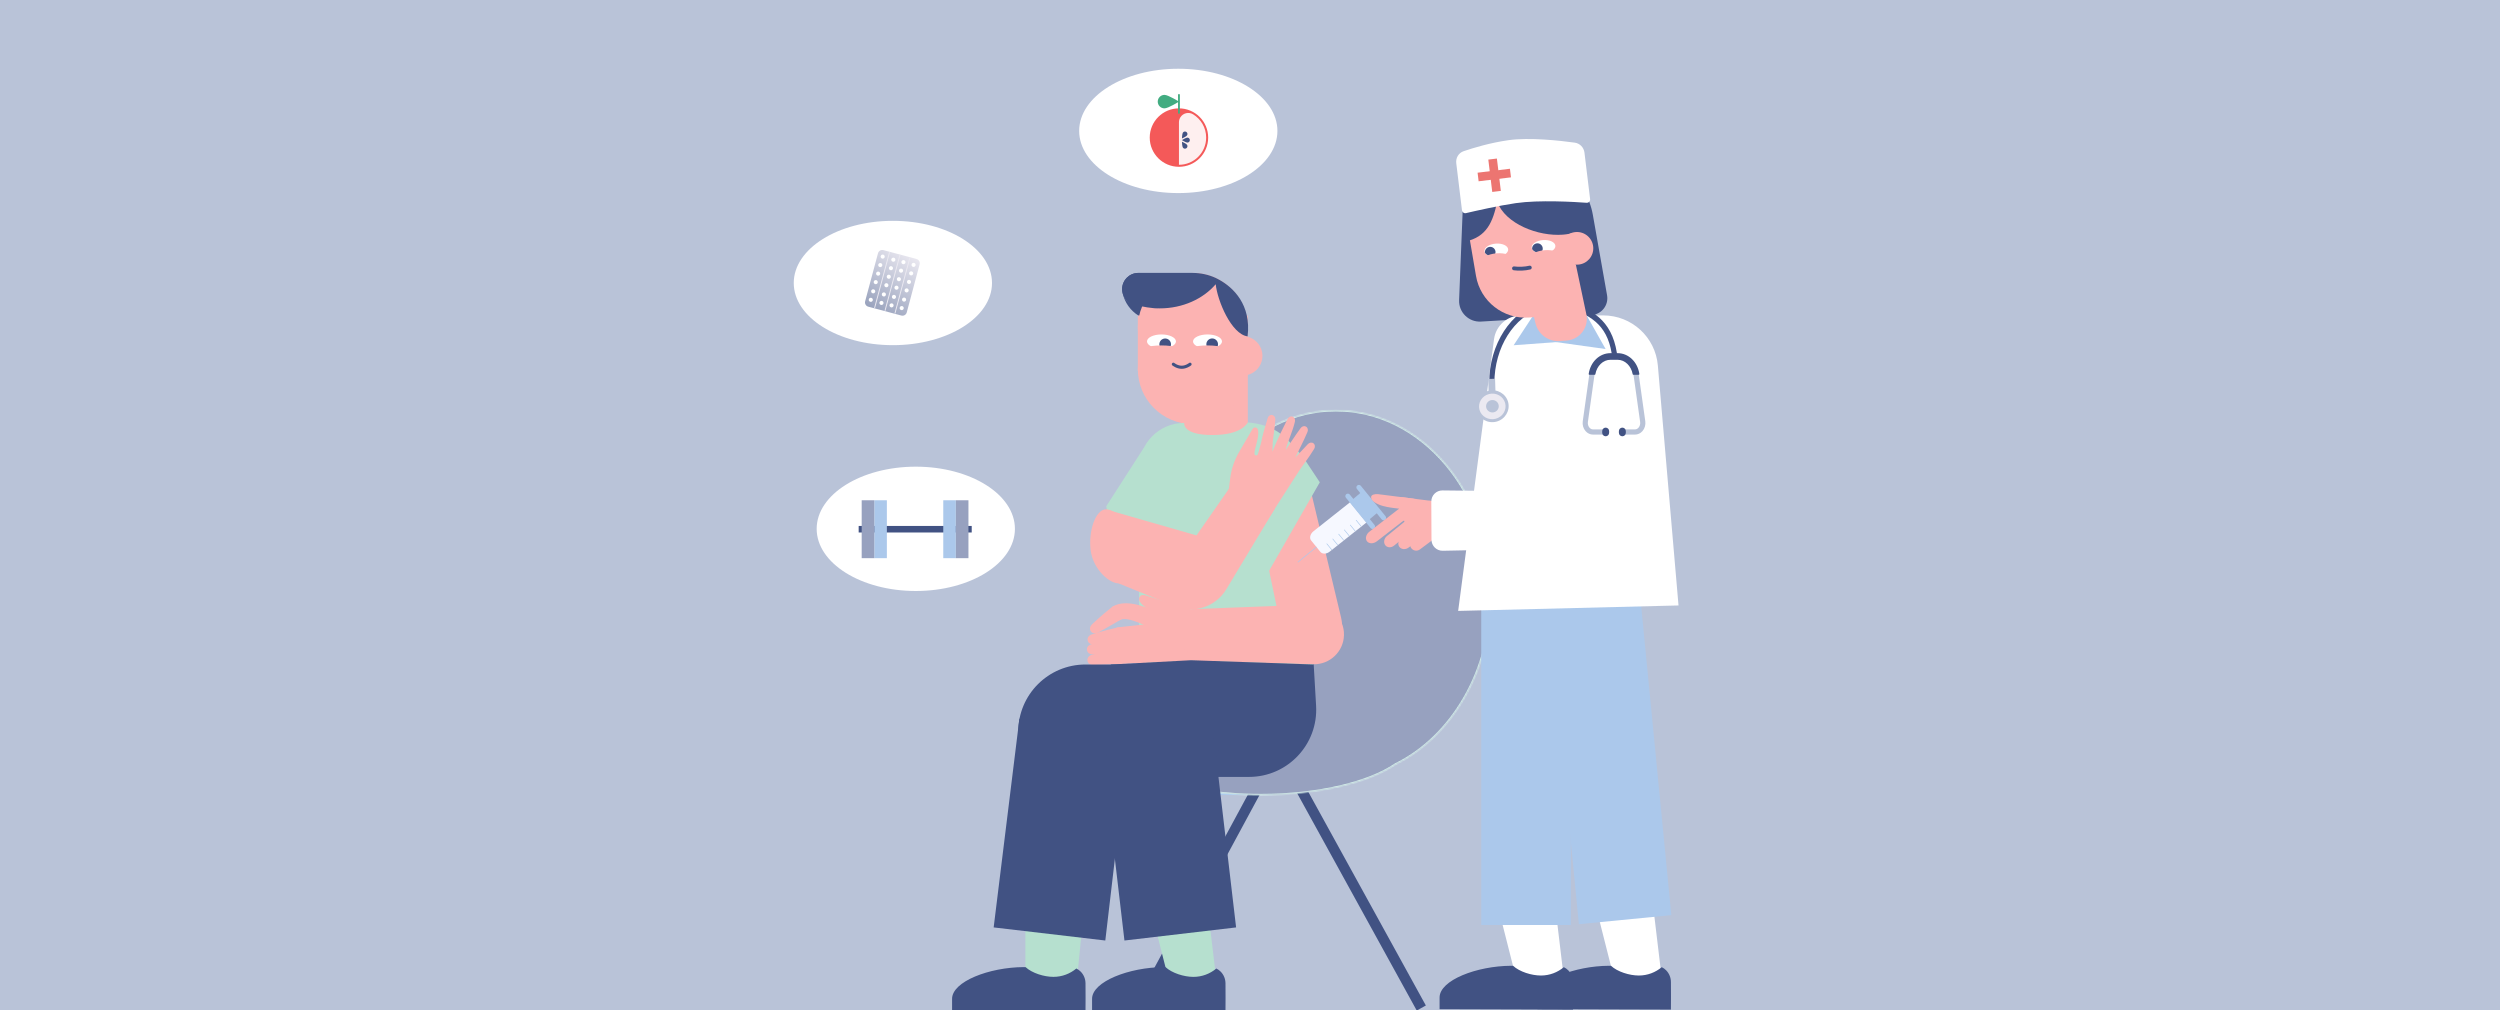 <?xml version="1.0" encoding="UTF-8"?>
<svg xmlns="http://www.w3.org/2000/svg" width="1200" height="485" viewBox="0 0 1200 485" fill="none">
  <rect x="0" y="0" width="1200" height="485" fill="#333333" stroke="none"/>
  <g clip-path="url(#clip0_1781_883)">
    <rect width="1200" height="485" fill="#B9C3D8"></rect>
    <rect x="542.738" y="313.461" width="68.151" height="68.151" fill="#ABC8EB"></rect>
    <path d="M620.84 372.312L682.223 483.844" stroke="#415283" stroke-width="5"></path>
    <path d="M604.969 375.609L545.922 484.943" stroke="#415283" stroke-width="5"></path>
    <mask id="path-4-inside-1_1781_883" fill="white">
      <path d="M641.213 196.953C600.017 196.953 566.622 236.507 566.622 285.299C566.622 299.745 569.551 313.38 574.741 325.42C548.751 330.009 530.649 340.282 530.648 352.221C530.648 368.436 564.045 381.581 605.24 381.581C632.859 381.581 656.971 375.672 669.865 366.891C696.84 353.587 715.805 322.067 715.805 285.299C715.805 236.507 682.409 196.953 641.213 196.953Z"></path>
    </mask>
    <path d="M641.213 196.953C600.017 196.953 566.622 236.507 566.622 285.299C566.622 299.745 569.551 313.38 574.741 325.42C548.751 330.009 530.649 340.282 530.648 352.221C530.648 368.436 564.045 381.581 605.24 381.581C632.859 381.581 656.971 375.672 669.865 366.891C696.84 353.587 715.805 322.067 715.805 285.299C715.805 236.507 682.409 196.953 641.213 196.953Z" fill="#97A1BF"></path>
    <path d="M641.213 196.953L641.213 196.424H641.213V196.953ZM566.622 285.299L566.093 285.299L566.093 285.299L566.622 285.299ZM574.741 325.42L575.227 325.21L575.492 325.825L574.833 325.941L574.741 325.42ZM530.648 352.221L530.119 352.221L530.119 352.221L530.648 352.221ZM605.24 381.581L605.24 382.11H605.24V381.581ZM669.865 366.891L669.567 366.453L669.598 366.433L669.631 366.416L669.865 366.891ZM715.805 285.299L716.334 285.299V285.299H715.805ZM641.213 196.953L641.213 197.482C600.39 197.482 567.151 236.712 567.151 285.299L566.622 285.299L566.093 285.299C566.093 236.302 599.645 196.424 641.213 196.424L641.213 196.953ZM566.622 285.299H567.151C567.151 299.673 570.065 313.238 575.227 325.21L574.741 325.42L574.255 325.629C569.036 313.523 566.093 299.816 566.093 285.299H566.622ZM574.741 325.42L574.833 325.941C561.876 328.229 550.921 331.928 543.22 336.519C535.494 341.124 531.178 346.539 531.177 352.221L530.648 352.221L530.119 352.221C530.12 345.964 534.855 340.273 542.678 335.61C550.526 330.932 561.616 327.2 574.649 324.899L574.741 325.42ZM530.648 352.221H531.177C531.177 356.079 533.162 359.81 536.871 363.262C540.58 366.714 545.977 369.847 552.69 372.489C566.112 377.773 584.692 381.052 605.24 381.052V381.581V382.11C584.593 382.11 565.877 378.817 552.302 373.474C545.517 370.803 539.989 367.61 536.15 364.036C532.31 360.463 530.119 356.47 530.119 352.221H530.648ZM605.24 381.581L605.24 381.052C632.811 381.052 656.8 375.149 669.567 366.453L669.865 366.891L670.163 367.328C657.143 376.195 632.907 382.11 605.24 382.11L605.24 381.581ZM669.865 366.891L669.631 366.416C696.4 353.214 715.276 321.895 715.276 285.299H715.805H716.334C716.334 322.238 697.28 353.96 670.099 367.365L669.865 366.891ZM715.805 285.299L715.276 285.299C715.276 236.712 682.036 197.482 641.213 197.482V196.953V196.424C682.781 196.424 716.334 236.302 716.334 285.299L715.805 285.299Z" fill="#E2FFF3" mask="url(#path-4-inside-1_1781_883)"></path>
    <path d="M546.159 131C550.46 131 554.213 134.489 554.213 138.79C554.213 143.09 550.724 146.6 546.422 146.6C542.872 146.6 539.768 144.206 538.875 140.758C540.924 149.927 550.014 155.708 559.184 153.659C566.975 151.915 572.494 145.018 572.494 137.045L572.514 131H546.159Z" fill="#415283"></path>
    <path d="M546.421 146.6C550.722 146.6 554.232 143.111 554.232 138.81C554.232 134.509 550.722 131 546.421 131C542.119 131 538.609 134.489 538.609 138.79C538.609 139.135 538.63 139.48 538.691 139.824C538.731 140.129 538.812 140.453 538.873 140.758C539.766 144.206 542.87 146.6 546.421 146.6Z" fill="#415283"></path>
    <rect x="567.031" y="175.734" width="31.917" height="48.225" fill="#FCB3B2"></rect>
    <path d="M572.511 183.703C587.067 183.703 598.867 171.905 598.867 157.351C598.867 142.798 587.067 131 572.511 131C557.956 131 546.156 142.798 546.156 157.351C546.156 171.905 557.956 183.703 572.511 183.703Z" fill="#FCB3B2"></path>
    <path d="M572.511 203.57C587.067 203.57 598.867 191.772 598.867 177.219C598.867 162.665 587.067 150.867 572.511 150.867C557.956 150.867 546.156 162.665 546.156 177.219C546.156 191.772 557.956 203.57 572.511 203.57Z" fill="#FCB3B2"></path>
    <path d="M598.867 151.508H546.156V177.859H598.867V151.508Z" fill="#FCB3B2"></path>
    <circle cx="596.51" cy="170.807" r="9.456" fill="#FCB3B2"></circle>
    <path d="M598.845 161.468C600.713 146.176 591.847 137.938 585.232 134.286L585.07 134.205L584.624 133.962L584.36 133.82C584.218 133.739 584.076 133.678 583.914 133.597L583.63 133.455L583.427 133.353C580.018 131.811 576.285 131 572.491 131H546.42C542.119 131 538.629 134.489 538.629 138.79C538.629 143.09 542.119 147.066 546.42 147.066C547.028 147.066 547.759 147.087 548.246 147.087C549.828 147.432 551.451 147.695 553.054 147.837C553.866 147.959 554.677 148.02 555.489 148.02C555.631 148.02 555.773 148.02 555.915 148C556.179 148 556.442 148.02 556.706 148.02C567.723 148.02 577.502 143.456 583.548 136.437C584.34 144.287 591.034 160.414 598.845 161.468Z" fill="#415283"></path>
    <path d="M579.606 167.245C583.446 167.245 586.56 165.742 586.56 163.888C586.56 162.034 583.446 160.531 579.606 160.531C575.766 160.531 572.652 162.034 572.652 163.888C572.652 165.742 575.766 167.245 579.606 167.245Z" fill="white"></path>
    <path d="M581.846 168.048C583.392 168.048 584.645 166.796 584.645 165.251C584.645 163.706 583.392 162.453 581.846 162.453C580.3 162.453 579.047 163.706 579.047 165.251C579.047 166.796 580.3 168.048 581.846 168.048Z" fill="#415283"></path>
    <path d="M557.508 167.245C561.349 167.245 564.462 165.742 564.462 163.888C564.462 162.034 561.349 160.531 557.508 160.531C553.668 160.531 550.555 162.034 550.555 163.888C550.555 165.742 553.668 167.245 557.508 167.245Z" fill="white"></path>
    <path d="M562.031 165.803C562.323 164.286 561.329 162.819 559.811 162.527C558.293 162.235 556.826 163.228 556.533 164.745C556.241 166.262 557.235 167.729 558.753 168.021C560.271 168.313 561.738 167.32 562.031 165.803Z" fill="#415283"></path>
    <path d="M557.508 172.46C563.627 172.46 568.587 170.97 568.587 169.132C568.587 167.294 563.627 165.805 557.508 165.805C551.39 165.805 546.43 167.294 546.43 169.132C546.43 170.97 551.39 172.46 557.508 172.46Z" fill="#FCB3B2"></path>
    <path d="M579.606 165.805C573.477 165.805 568.527 167.306 568.527 169.132C568.527 170.958 573.507 172.46 579.606 172.46C583.024 172.46 586.088 171.989 588.121 171.252V166.983C586.088 166.276 583.024 165.805 579.606 165.805Z" fill="#FCB3B2"></path>
    <path d="M627.914 320.713H554.46C550.211 320.713 546.766 317.268 546.766 313.018V224.66C546.766 212.694 556.466 202.994 568.432 202.994V202.994C568.432 202.994 567.295 208.815 581.944 208.815C596.594 208.815 598.763 202.758 599.005 202.758C612.273 203.944 619.098 210.17 624.841 220.739C625.131 221.147 627.843 226.346 628.092 226.793C628.85 236.348 638.49 320.713 627.914 320.713Z" fill="#B6E0CF"></path>
    <path d="M601.444 236.75C599.873 229.207 604.865 221.863 612.456 220.548V220.548C619.541 219.321 626.359 223.811 628.031 230.804L643.745 296.528C645.661 304.542 640.577 312.554 632.511 314.234V314.234C624.61 315.88 616.87 310.808 615.224 302.907L601.444 236.75Z" fill="#FCB3B2"></path>
    <path d="M578.539 232.496L598.716 215.919C607.193 208.955 619.834 210.853 625.89 220.001L633.503 231.5L608.003 276L578.539 232.496Z" fill="#B6E0CF"></path>
    <path d="M563.206 174.828C563.206 174.828 564.999 176.285 567.211 176.285C569.423 176.285 571.219 174.828 571.219 174.828" stroke="#415283" stroke-width="1.5" stroke-miterlimit="10" stroke-linecap="round"></path>
    <path d="M565.01 316.956C553.636 316.629 548.909 302.247 557.872 295.236V295.236C559.885 293.661 562.344 292.761 564.898 292.664L630.231 290.178C638.501 289.863 645.32 296.597 645.109 304.871V304.871C644.907 312.805 638.297 319.065 630.363 318.837L565.01 316.956Z" fill="#FCB3B2"></path>
    <path d="M527.029 303.652C525.844 304.301 524.4 304.174 523.609 303.07C522.818 301.967 523.206 300.585 524.191 299.651C528.611 295.524 531.547 293.132 533.661 291.448C535.246 290.184 537.74 290.572 538.91 292.227C540.08 293.881 539.619 296.435 537.871 297.463C535.556 298.828 532.312 300.759 527.029 303.652Z" fill="#FCB3B2"></path>
    <path d="M524.87 309.322C523.521 309.388 522.279 308.641 522.058 307.309C521.836 305.976 522.781 304.896 524.073 304.496C529.841 302.711 533.536 301.847 536.175 301.256C538.153 300.811 540.225 302.25 540.556 304.247C540.887 306.245 539.355 308.344 537.339 308.5C534.648 308.709 530.887 309.028 524.87 309.322Z" fill="#FCB3B2"></path>
    <path d="M533.725 305.125C533.672 304.646 533.714 304.161 533.848 303.699C533.983 303.236 534.207 302.805 534.508 302.429C534.809 302.053 535.182 301.74 535.604 301.508C536.026 301.276 536.49 301.129 536.968 301.077V301.077L554.041 299.197C554.999 299.109 555.953 299.4 556.698 300.009C557.444 300.617 557.92 301.494 558.026 302.45C558.131 303.406 557.856 304.366 557.261 305.121C556.666 305.877 555.798 306.369 554.843 306.491L537.775 308.364C536.808 308.471 535.839 308.19 535.079 307.583C534.32 306.975 533.833 306.091 533.725 305.125V305.125Z" fill="#FCB3B2"></path>
    <path d="M524.516 314.085C523.166 314.124 521.939 313.351 521.745 312.005C521.551 310.659 522.517 309.606 523.826 309.234C529.631 307.565 533.341 306.776 535.99 306.24C537.971 305.838 540.03 307.317 540.313 309.322C540.597 311.327 539.418 313.454 537.396 313.568C534.694 313.733 530.536 313.913 524.516 314.085Z" fill="#FCB3B2"></path>
    <path d="M534.103 310.09C534.083 309.609 534.158 309.128 534.323 308.676C534.489 308.223 534.742 307.808 535.069 307.453C535.395 307.099 535.788 306.812 536.225 306.609C536.662 306.407 537.135 306.292 537.616 306.272V306.272L554.776 305.554C555.735 305.536 556.662 305.894 557.36 306.551C558.057 307.208 558.471 308.112 558.511 309.069C558.551 310.027 558.215 310.962 557.574 311.675C556.934 312.388 556.04 312.822 555.083 312.884L537.923 313.603C536.95 313.643 536.002 313.296 535.285 312.638C534.569 311.979 534.144 311.062 534.103 310.09V310.09Z" fill="#FCB3B2"></path>
    <path d="M524.731 319.168C523.381 319.207 522.154 318.435 521.96 317.099C521.767 315.763 522.733 314.7 524.041 314.328C529.846 312.659 533.556 311.871 536.206 311.334C538.186 310.932 540.245 312.409 540.528 314.417C540.812 316.424 539.633 318.548 537.611 318.663C534.909 318.818 530.751 318.998 524.731 319.168Z" fill="#FCB3B2"></path>
    <path d="M534.314 315.166C534.293 314.685 534.368 314.203 534.533 313.75C534.698 313.297 534.951 312.881 535.277 312.526C535.604 312.171 535.997 311.883 536.434 311.68C536.872 311.477 537.345 311.363 537.827 311.343V311.343L554.987 310.624C555.946 310.607 556.873 310.964 557.571 311.621C558.268 312.278 558.681 313.182 558.722 314.14C558.762 315.097 558.426 316.032 557.785 316.745C557.145 317.458 556.251 317.892 555.294 317.955L538.134 318.673C537.162 318.714 536.215 318.367 535.499 317.71C534.782 317.052 534.357 316.138 534.314 315.166V315.166Z" fill="#FCB3B2"></path>
    <path d="M550.046 285.837C556.143 287.751 556.796 287.951 560.138 289.01C560.186 289.025 560.235 289.041 560.282 289.059C560.282 289.059 560.282 289.059 560.296 289.059L570.901 292.379C571.815 292.682 572.573 293.332 573.012 294.189C573.452 295.046 573.536 296.041 573.248 296.96C572.96 297.879 572.322 298.648 571.473 299.1C570.623 299.553 569.629 299.654 568.706 299.381C568.706 299.381 558.068 296.046 557.91 295.989C554.195 294.64 551.472 293.093 548.585 290.496C547.581 289.591 546.406 288.248 546.811 286.959C547.217 285.67 548.396 285.317 550.046 285.837Z" fill="#FCB3B2"></path>
    <path d="M540.104 292.803L566.408 294.527L570.727 317.305L555.633 317.937L553.998 298.917L540.104 292.803Z" fill="#FCB3B2"></path>
    <path d="M564.035 308.31C564.784 308.922 565.647 309.379 566.574 309.656C567.501 309.932 568.473 310.022 569.435 309.921C570.397 309.819 571.329 309.528 572.178 309.064C573.027 308.6 573.775 307.973 574.38 307.218C574.985 306.464 575.435 305.596 575.703 304.667C575.97 303.738 576.052 302.764 575.941 301.804C575.831 300.843 575.532 299.913 575.06 299.069C574.589 298.224 573.954 297.481 573.194 296.883L565.342 290.592L564.035 308.31Z" fill="#FCB3B2"></path>
    <path d="M568.45 312.316L590.355 311.398L567.315 291.45L568.45 312.316Z" fill="#FCB3B2"></path>
    <path d="M534.113 291.159C537.462 289.109 544.082 287.908 557.783 294.939C571.484 301.97 551.994 301.398 551.994 301.398C551.994 301.398 541.56 295.722 537.882 297.465C530.623 300.907 532.552 292.117 534.113 291.159Z" fill="#FCB3B2"></path>
    <path d="M562.096 474.76L583.998 471.547L577.605 418.089L547.723 418.089L562.096 474.76Z" fill="#B6E0CF"></path>
    <path d="M559.46 464.22C558.593 464.185 559.402 464.214 558.516 464.219C542.124 464.295 524.149 471.124 524.191 479.474V485.048L588.236 485.257L588.264 479.176L588.264 479.124L588.236 472.009C588.226 469.904 587.404 467.889 585.95 466.407C585.329 465.775 584.616 465.262 583.842 464.883C580.842 467.395 577.014 468.901 572.845 468.901C568.343 468.901 562.554 467.101 559.46 464.22Z" fill="#415283"></path>
    <path d="M492.173 473.902L516.808 471.547L522.055 418.62L492.173 418.62L492.173 473.902Z" fill="#B6E0CF"></path>
    <path d="M492.269 464.212C491.402 464.178 492.211 464.207 491.325 464.211C474.932 464.287 456.958 471.116 457 479.466V485.041L521.044 485.249L521.073 479.168L521.073 479.116L521.044 472.002C521.035 469.896 520.212 467.881 518.758 466.4C518.138 465.767 517.424 465.254 516.651 464.875C513.65 467.387 509.823 468.893 505.654 468.893C501.152 468.893 495.363 467.094 492.269 464.212Z" fill="#415283"></path>
    <path d="M630.577 318.959L571.68 316.906L533.194 318.959V372.918H599.511C618.068 372.918 632.801 357.305 631.727 338.78L630.577 318.959Z" fill="#415283"></path>
    <path d="M589.273 318.961H521.03C503.208 318.961 488.76 333.409 488.76 351.231V372.921H562.294C577.194 372.921 589.273 360.841 589.273 345.941V345.941V318.961Z" fill="#415283"></path>
    <path d="M489.311 345.005L476.956 445.162L530.548 451.445L539.783 372.673C541.518 357.874 530.928 344.47 516.128 342.735V342.735L489.311 345.005Z" fill="#415283"></path>
    <path d="M580.949 339.594L593.326 445.162L539.733 451.445L530.498 372.673C528.763 357.874 539.354 344.47 554.153 342.735V342.735L580.949 339.594Z" fill="#415283"></path>
    <path d="M531 243L537 280L550.404 278.306L549 215L531 243Z" fill="#B6E0CF"></path>
    <path d="M601.14 206.031L601.148 206.01C601.664 205.222 602.328 204.954 603.058 205.322C603.896 205.743 603.999 206.977 603.965 207.913C603.927 209.8 603.554 211.113 602.995 213.457C602.436 215.801 601.184 219.246 603.458 218.491C603.843 218.363 604.752 214.565 605.452 211.972C605.718 210.062 607.344 204.278 608.418 200.928C608.63 199.91 609.386 199.109 610.423 199.18C611.459 199.251 612.125 200.149 612.173 201.187C611.974 205.473 610.827 211.197 610.86 213.211C610.813 213.793 610.784 216.492 610.764 216.801C610.815 216.653 612.086 213.681 612.401 212.84C613.182 210.938 616.021 205.087 618.008 201.147C618.477 200.219 619.417 199.64 620.399 199.977C621.381 200.314 621.791 201.355 621.568 202.371C620.642 206.595 618.025 212.453 617.532 214.426C617.508 214.566 617.473 214.705 617.428 214.84L617.184 215.92C617.184 215.92 621.783 208.874 624.3 205.496C624.921 204.664 625.949 204.257 626.856 204.759C627.764 205.26 627.991 206.354 627.596 207.317C625.914 211.415 622.634 217.656 621.751 219.634C622.76 218.614 626.152 214.793 627.82 213.145C628.558 212.414 629.633 212.167 630.461 212.792C631.288 213.417 631.341 214.54 630.813 215.434C628.429 219.409 624.843 224.019 623.727 225.764L623.716 225.79L621.254 229.588L612.503 243.232C608.704 249.37 599.187 264.324 590.681 274.184L589.321 238.939L590.493 229.563C591.039 225.191 592.455 220.973 594.662 217.159C597.35 212.513 600.743 206.659 601.14 206.031Z" fill="#FCB3B2"></path>
    <path d="M590.321 233.998L612.001 243.998L588.646 282.826C583.566 291.271 573.092 294.757 563.964 291.04L537.001 280.059L531.001 244.559L574.321 256.998L590.321 233.998Z" fill="#FCB3B2"></path>
    <path d="M544.852 261.883C545.938 271.209 542.162 279.454 537.499 279.997C532.836 280.54 524.585 273.323 523.499 263.997C522.413 254.671 525.836 245.04 530.499 244.497C535.162 243.954 543.766 252.557 544.852 261.883Z" fill="#FCB3B2"></path>
    <path d="M629.345 259.431L633.788 264.908C634.734 266.07 636.77 265.991 638.311 264.736L655.942 250.763L648.06 241.062L630.428 255.034C628.886 256.292 628.398 258.269 629.345 259.431Z" fill="#F6F8FF"></path>
    <path fill-rule="evenodd" clip-rule="evenodd" d="M636.78 260.891C636.844 260.838 636.939 260.848 636.991 260.912L639.359 263.82C639.412 263.884 639.402 263.979 639.338 264.031C639.274 264.083 639.179 264.074 639.127 264.009L636.759 261.102C636.706 261.037 636.716 260.943 636.78 260.891Z" fill="#ABC8EB"></path>
    <path fill-rule="evenodd" clip-rule="evenodd" d="M645.186 254.227C645.251 254.174 645.345 254.184 645.397 254.248L647.766 257.156C647.818 257.22 647.808 257.315 647.744 257.367C647.68 257.419 647.586 257.409 647.533 257.345L645.165 254.437C645.113 254.373 645.122 254.279 645.186 254.227Z" fill="#ABC8EB"></path>
    <path fill-rule="evenodd" clip-rule="evenodd" d="M639.625 258.574C639.689 258.521 639.783 258.531 639.836 258.595L642.195 261.492C642.248 261.556 642.238 261.651 642.174 261.703C642.11 261.755 642.015 261.745 641.963 261.681L639.603 258.784C639.551 258.72 639.561 258.626 639.625 258.574Z" fill="#ABC8EB"></path>
    <path fill-rule="evenodd" clip-rule="evenodd" d="M648.031 251.909C648.095 251.857 648.19 251.867 648.242 251.931L650.602 254.828C650.654 254.892 650.644 254.986 650.58 255.039C650.516 255.091 650.421 255.081 650.369 255.017L648.01 252.12C647.957 252.056 647.967 251.962 648.031 251.909Z" fill="#ABC8EB"></path>
    <path fill-rule="evenodd" clip-rule="evenodd" d="M642.468 256.259C642.532 256.207 642.627 256.217 642.679 256.281L645.06 259.202C645.112 259.266 645.103 259.36 645.039 259.412C644.975 259.465 644.88 259.455 644.828 259.391L642.447 256.47C642.394 256.406 642.404 256.312 642.468 256.259Z" fill="#ABC8EB"></path>
    <path fill-rule="evenodd" clip-rule="evenodd" d="M650.874 249.595C650.939 249.543 651.033 249.553 651.085 249.617L653.466 252.538C653.519 252.602 653.509 252.696 653.445 252.748C653.381 252.801 653.286 252.791 653.234 252.727L650.853 249.806C650.801 249.742 650.81 249.648 650.874 249.595Z" fill="#ABC8EB"></path>
    <path d="M653.455 236.217L661.284 245.985L656.167 250.293L648.338 240.526L653.455 236.217Z" fill="#ABC8EB"></path>
    <path d="M647.891 237.382L659.763 251.976C659.863 252.098 659.938 252.239 659.983 252.39C660.029 252.541 660.044 252.7 660.028 252.857C660.012 253.014 659.965 253.166 659.89 253.305C659.815 253.443 659.713 253.566 659.591 253.665V253.665C659.469 253.765 659.328 253.84 659.177 253.885C659.026 253.931 658.867 253.946 658.71 253.93C658.553 253.914 658.401 253.867 658.262 253.792C658.123 253.717 658.001 253.615 657.901 253.493L646.03 238.9C645.93 238.778 645.856 238.638 645.81 238.486C645.765 238.335 645.75 238.177 645.766 238.02C645.782 237.863 645.829 237.711 645.904 237.572C645.979 237.433 646.08 237.31 646.203 237.211V237.211C646.325 237.111 646.465 237.036 646.616 236.991C646.767 236.946 646.926 236.93 647.083 236.946C647.239 236.962 647.391 237.009 647.53 237.084C647.669 237.158 647.792 237.26 647.891 237.382Z" fill="#ABC8EB"></path>
    <path d="M653.187 233.185L665.06 247.781C665.16 247.903 665.235 248.044 665.28 248.195C665.326 248.346 665.341 248.504 665.325 248.661C665.309 248.818 665.262 248.97 665.187 249.109C665.112 249.248 665.01 249.371 664.888 249.47V249.47C664.765 249.57 664.625 249.645 664.474 249.69C664.323 249.735 664.164 249.751 664.007 249.735C663.85 249.718 663.698 249.672 663.559 249.597C663.42 249.522 663.298 249.42 663.198 249.297L651.326 234.703C651.226 234.581 651.151 234.441 651.106 234.29C651.06 234.138 651.045 233.98 651.061 233.823C651.077 233.666 651.124 233.514 651.199 233.375C651.274 233.236 651.376 233.113 651.499 233.014V233.014C651.621 232.914 651.761 232.84 651.912 232.794C652.063 232.749 652.221 232.734 652.378 232.75C652.535 232.765 652.687 232.812 652.826 232.887C652.965 232.962 653.087 233.063 653.187 233.185Z" fill="#ABC8EB"></path>
    <path fill-rule="evenodd" clip-rule="evenodd" d="M622.928 269.884C622.875 269.82 622.885 269.726 622.949 269.673L631.76 262.497C631.824 262.445 631.918 262.454 631.97 262.519C632.023 262.583 632.013 262.677 631.949 262.729L623.139 269.906C623.074 269.958 622.98 269.948 622.928 269.884Z" fill="#ABC8EB"></path>
    <path d="M661.485 237.197C666.578 237.824 678.248 239.324 678.248 239.324C678.63 239.366 679.001 239.479 679.338 239.658C679.676 239.837 679.974 240.077 680.214 240.365C680.455 240.653 680.634 240.983 680.741 241.336C680.848 241.689 680.88 242.058 680.837 242.421C680.642 243.957 679.691 245.196 677.817 244.958C677.817 244.958 673.4 244.398 668.951 243.833C667.825 243.691 664.263 243.261 661.764 242.15C660.436 241.561 657.907 240.302 658.143 238.442C658.271 237.422 660.095 237.021 661.485 237.197Z" fill="#FCB3B2"></path>
    <path d="M656.151 259.803C655.163 258.528 655.676 256.475 657.298 255.221L671.041 244.57C672.662 243.313 674.778 243.329 675.767 244.604C676.755 245.879 676.24 247.931 674.62 249.186L660.877 259.84C659.255 261.094 657.14 261.077 656.151 259.803Z" fill="#FCB3B2"></path>
    <path d="M664.901 261.662C663.961 260.387 664.333 258.428 665.733 257.292L677.597 247.639C678.995 246.501 680.893 246.611 681.833 247.886C682.773 249.16 682.399 251.119 680.999 252.256L669.136 261.907C667.737 263.047 665.839 262.937 664.901 261.662Z" fill="#FCB3B2"></path>
    <path d="M671.742 262.554C670.757 261.314 671.109 259.44 672.528 258.368L684.556 249.278C685.975 248.205 687.923 248.341 688.908 249.581C689.893 250.821 689.539 252.694 688.121 253.766L676.092 262.856C674.667 263.927 672.725 263.792 671.742 262.554Z" fill="#FCB3B2"></path>
    <path d="M677.425 263.141C676.954 262.52 676.749 261.739 676.855 260.968C676.962 260.198 677.371 259.501 677.992 259.031V259.031L686.614 252.603C687.907 251.631 689.892 251.927 690.873 253.224C691.854 254.521 691.538 256.251 690.165 257.303L681.545 263.73C681.236 263.962 680.884 264.13 680.509 264.225C680.135 264.321 679.745 264.342 679.363 264.287C678.98 264.232 678.612 264.103 678.279 263.906C677.947 263.71 677.656 263.45 677.425 263.141V263.141Z" fill="#FCB3B2"></path>
    <path d="M670.414 241.179C670.458 240.811 670.578 240.456 670.766 240.134C670.954 239.812 671.206 239.529 671.509 239.302C671.811 239.075 672.157 238.908 672.528 238.811C672.899 238.714 673.286 238.689 673.668 238.737V238.737L687.225 240.457L687.152 240.447C687.91 240.561 688.595 240.955 689.06 241.547C689.525 242.138 689.734 242.88 689.641 243.612C689.548 244.345 689.161 245.011 688.563 245.467C687.965 245.924 687.203 246.135 686.44 246.055L672.957 244.344C672.188 244.245 671.488 243.856 671.011 243.263C670.535 242.67 670.32 241.92 670.414 241.179V241.179Z" fill="#FCB3B2"></path>
    <path d="M672.44 250.439C672.44 250.439 673.538 249.553 673.998 249.952C674.56 250.436 673.484 251.425 673.484 251.425L681.915 254.841L691.301 255.716L692.643 245.582L671.161 241.673L672.44 250.439Z" fill="#FCB3B2"></path>
    <path d="M687.39 240.479C691.704 241.026 694.757 244.967 694.21 249.281C693.663 253.594 689.722 256.648 685.408 256.1C681.095 255.553 678.041 251.612 678.589 247.299C679.136 242.985 683.077 239.932 687.39 240.479Z" fill="#FCB3B2"></path>
    <path d="M688.209 258.9C688.209 258.9 690.088 257.579 690.618 257.07C692.447 255.32 693.604 254.062 694.182 249.505C694.607 246.154 688.46 246.489 688.46 246.489" fill="#FCB3B2"></path>
    <path d="M775.905 474.112L797.807 470.899L791.414 417.44L761.531 417.44L775.905 474.112Z" fill="white"></path>
    <path d="M773.269 463.571C772.402 463.537 773.211 463.566 772.325 463.571C755.932 463.646 737.958 470.476 738 478.825V484.4L802.044 484.609L802.073 478.527L802.073 478.476L802.044 471.361C802.035 469.255 801.212 467.24 799.758 465.759C799.138 465.127 798.424 464.614 797.651 464.234C794.65 466.746 790.823 468.252 786.654 468.252C782.152 468.252 776.363 466.453 773.269 463.571Z" fill="#415283"></path>
    <path d="M728.905 474.112L750.807 470.899L744.414 417.44L714.531 417.44L728.905 474.112Z" fill="white"></path>
    <path d="M726.269 463.571C725.402 463.537 726.211 463.566 725.325 463.571C708.932 463.646 690.958 470.476 691 478.825V484.4L755.044 484.609L755.073 478.527L755.073 478.476L755.044 471.361C755.035 469.255 754.212 467.24 752.758 465.759C752.138 465.127 751.424 464.614 750.651 464.234C747.65 466.746 743.823 468.252 739.654 468.252C735.152 468.252 729.363 466.453 726.269 463.571Z" fill="#415283"></path>
    <rect x="711" y="291" width="43" height="153" fill="#ABC8EB"></rect>
    <rect x="743" y="291.328" width="44.592" height="153" transform="rotate(-5.573 743 291.328)" fill="#ABC8EB"></rect>
    <path d="M764.552 103.047C761.518 85.885 745.543 74.129 728.255 76.336L722.891 77.021C711.378 78.49 702.608 88.058 702.144 99.655L700.368 144.05C700.133 149.916 705.012 154.704 710.873 154.358L763.894 151.232C768.731 150.947 772.237 146.507 771.393 141.736L764.552 103.047Z" fill="#415283"></path>
    <path d="M795.769 175.436C794.599 161.839 783.22 151.398 769.572 151.397L730.164 151.396C723.568 151.396 717.992 156.284 717.129 162.823L699.915 293.237L805.688 290.618L795.769 175.436Z" fill="white"></path>
    <path d="M730.543 169.686C723.277 171.65 718.979 179.132 720.943 186.398L741.172 261.245L765.882 246.261L747.229 179.191C745.222 171.977 737.771 167.733 730.543 169.686V169.686Z" fill="white"></path>
    <path d="M687.114 259.072C687.129 262.043 689.573 264.427 692.544 264.367L753.243 263.134C760.705 262.983 766.636 256.816 766.495 249.353V249.353C766.358 242.039 760.433 236.16 753.118 236.078L692.405 235.403C689.433 235.37 687.009 237.778 687.024 240.751L687.114 259.072Z" fill="white"></path>
    <path d="M753.064 145.234C766.012 148.788 774.849 155.504 776.469 172.295H773.964C772.398 157.05 764.649 151.563 753.064 148.058V145.234Z" fill="#415283"></path>
    <path d="M739.621 145.234V148.069C726.839 151.933 717.299 166.554 717.299 183.961H714.81C714.81 165.001 725.453 149.116 739.621 145.234Z" fill="#415283"></path>
    <path d="M723.913 193.049C724.967 197.132 722.441 201.314 718.269 202.391C714.098 203.467 709.86 201.03 708.807 196.947C707.753 192.864 710.279 188.682 714.451 187.605C718.624 186.531 722.86 188.966 723.913 193.049Z" fill="#B9C3D8"></path>
    <path d="M714.347 181.897L717.633 181.797L717.842 188.67L714.556 188.77L714.347 181.897Z" fill="#B9C3D8"></path>
    <path d="M722.484 193.509C723.346 196.788 721.279 200.151 717.869 201.016C714.456 201.88 710.992 199.923 710.13 196.641C709.268 193.361 711.335 189.998 714.745 189.134C718.157 188.27 721.622 190.227 722.484 193.509Z" fill="#EBE9F1"></path>
    <path d="M719.405 194.903C719.456 196.548 718.134 197.923 716.454 197.974C714.775 198.024 713.372 196.733 713.321 195.088C713.27 193.443 714.592 192.068 716.272 192.017C717.954 191.968 719.356 193.258 719.405 194.903Z" fill="#B9C3D8"></path>
    <path d="M761.064 206.92C762.014 208.006 763.287 208.605 764.648 208.605H770.676V206.109H764.648C764.024 206.109 763.411 205.809 762.949 205.273C762.337 204.575 762.051 203.552 762.189 202.551L765.359 179.97C765.385 179.834 765.396 179.695 765.433 179.559C766.17 175.365 769.303 172.357 772.986 172.357H776.468C780.151 172.357 783.284 175.365 784.022 179.559C784.058 179.695 784.072 179.834 784.095 179.97L787.266 202.551C787.404 203.549 787.115 204.573 786.505 205.273C786.043 205.809 785.431 206.109 784.807 206.109H778.791V208.605H784.807C786.168 208.605 787.441 208.006 788.391 206.92C789.488 205.659 789.976 203.938 789.738 202.202L786.568 179.621C786.568 179.596 786.568 179.584 786.556 179.559C785.745 173.942 781.501 169.859 776.471 169.859H772.989C767.959 169.859 763.714 173.942 762.903 179.559C762.892 179.584 762.892 179.596 762.892 179.621L759.722 202.202C759.477 203.938 759.964 205.659 761.064 206.92Z" fill="#B9C3D8"></path>
    <path d="M772.986 169.516H776.47C781.675 169.516 786.059 173.718 786.895 179.509C786.909 179.608 786.881 179.707 786.816 179.781C786.752 179.858 786.657 179.899 786.558 179.899H784.023C783.857 179.899 783.713 179.779 783.686 179.617C782.981 175.609 779.947 172.697 776.472 172.697H772.988C769.51 172.697 766.477 175.606 765.774 179.617C765.747 179.781 765.603 179.899 765.437 179.899H762.902C762.803 179.899 762.708 179.855 762.643 179.781C762.579 179.707 762.551 179.606 762.565 179.509C763.397 173.718 767.78 169.516 772.986 169.516Z" fill="#415283"></path>
    <path d="M778.731 209.417C779.646 209.417 780.395 208.668 780.395 207.753V206.921C780.395 206.006 779.646 205.258 778.731 205.258C777.816 205.258 777.067 206.006 777.067 206.921V207.753C777.067 208.666 777.816 209.417 778.731 209.417Z" fill="#415283"></path>
    <path d="M770.719 209.417C771.634 209.417 772.383 208.668 772.383 207.753V206.921C772.383 206.006 771.634 205.258 770.719 205.258C769.804 205.258 769.056 206.006 769.056 206.921V207.753C769.056 208.666 769.804 209.417 770.719 209.417Z" fill="#415283"></path>
    <path d="M726.544 165.719L736.105 151.156H741.112L749.078 164.053L726.544 165.719Z" fill="#ABC8EB"></path>
    <path d="M770.699 167.539L761.597 151.383L746.348 164.128L770.699 167.539Z" fill="#ABC8EB"></path>
    <path d="M703.645 104.147L723.29 93.737L754.187 100.288L758.026 150.569L734.056 152.399C721.655 153.346 710.573 144.697 708.478 132.438L703.645 104.147Z" fill="#FCB3B2"></path>
    <path d="M726.725 128.808C728.935 129.145 732.127 128.995 734.297 128.453" stroke="#415283" stroke-width="1.862" stroke-miterlimit="10" stroke-linecap="round"></path>
    <path d="M736.063 151.191L756.362 126.794L761.454 150.886C762.76 157.068 758.325 162.987 752.024 163.468L748.807 163.713C743.324 164.132 738.343 160.521 737.037 155.179L736.063 151.191Z" fill="#FCB3B2"></path>
    <ellipse cx="740.893" cy="118.419" rx="5.71" ry="3.191" transform="rotate(-4.366 740.893 118.419)" fill="white"></ellipse>
    <path d="M737.775 116.798C739.18 116.691 740.407 117.743 740.514 119.148C740.591 120.147 740.078 121.053 739.272 121.534C737.427 121.32 735.962 120.571 735.425 119.542C735.425 119.541 735.425 119.538 735.425 119.537C735.318 118.131 736.37 116.905 737.775 116.798Z" fill="#415283"></path>
    <ellipse cx="7.651" cy="3.672" rx="7.651" ry="3.672" transform="matrix(-0.997 0.076 0.076 0.997 749.102 119.508)" fill="#FCB3B2"></ellipse>
    <ellipse cx="718.229" cy="120.122" rx="5.71" ry="3.191" transform="rotate(-4.366 718.229 120.122)" fill="white"></ellipse>
    <path d="M715.111 118.493C716.516 118.386 717.743 119.438 717.85 120.843C717.927 121.842 717.415 122.747 716.609 123.228C714.764 123.014 713.298 122.266 712.761 121.237C712.761 121.235 712.761 121.233 712.761 121.232C712.653 119.827 713.706 118.601 715.111 118.493Z" fill="#415283"></path>
    <ellipse cx="7.651" cy="3.672" rx="7.651" ry="3.672" transform="matrix(-0.997 0.076 0.076 0.997 726.012 121.008)" fill="#FCB3B2"></ellipse>
    <path d="M727.366 81.889C725.779 82.01 724.228 82.266 722.687 82.659L722.371 82.745C710.499 85.94 702.053 97.074 702.998 109.454L703.492 115.918C713.633 113.655 716.607 106.565 718.634 96.846C722.645 107.567 738.435 113.537 750.161 112.642C752.184 112.487 754.164 112.111 756.091 111.551L755.625 105.448C754.565 91.402 741.819 80.785 727.366 81.889Z" fill="#415283"></path>
    <circle cx="7.838" cy="7.838" r="7.838" transform="matrix(-0.997 0.076 0.076 0.997 764.156 110.789)" fill="#FCB3B2"></circle>
    <path d="M760.544 73.272C760.243 70.795 758.359 68.815 755.887 68.474C748.805 67.497 734.175 65.853 724.109 67.282C715.256 68.538 707.163 70.993 702.533 72.576C700.125 73.4 698.701 75.81 699.008 78.338L701.756 100.97C701.868 101.894 702.754 102.516 703.66 102.303C707.943 101.298 719.445 98.673 727.586 97.503C738.891 95.877 755.924 96.917 761.582 97.334C762.568 97.407 763.372 96.56 763.253 95.579L760.544 73.272Z" fill="white"></path>
    <rect width="15.641" height="4.155" transform="matrix(-0.993 0.121 0.121 0.993 724.77 81)" fill="#EC7571"></rect>
    <rect width="15.641" height="4.155" transform="matrix(0.121 0.993 0.993 -0.121 714.387 76.602)" fill="#EC7571"></rect>
    <ellipse cx="439.581" cy="253.839" rx="47.581" ry="29.839" fill="white"></ellipse>
    <rect x="412.16" y="252.453" width="54.265" height="3.142" fill="#415283"></rect>
    <rect x="419.652" y="240.125" width="6.043" height="27.796" fill="#ABC8EB"></rect>
    <rect x="413.609" y="240.125" width="6.043" height="27.796" fill="#97A1BF"></rect>
    <rect x="452.77" y="240.125" width="6.043" height="27.796" fill="#ABC8EB"></rect>
    <rect x="458.812" y="240.125" width="6.043" height="27.796" fill="#97A1BF"></rect>
    <ellipse cx="565.581" cy="62.839" rx="47.581" ry="29.839" fill="white"></ellipse>
    <path d="M565.899 80.068C573.647 80.068 579.927 73.789 579.927 66.042C579.927 58.295 573.647 52.016 565.899 52.016C558.152 52.016 551.871 58.295 551.871 66.042C551.871 73.789 558.152 80.068 565.899 80.068Z" fill="#F45959"></path>
    <g opacity="0.9">
      <path d="M566.597 56.288C567.892 54.25 570.582 53.607 572.649 54.857C576.431 57.145 578.959 61.295 578.959 66.04C578.959 73.254 573.113 79.099 565.898 79.099V58.683C565.898 57.837 566.141 57.006 566.594 56.292L566.597 56.288Z" fill="white"></path>
    </g>
    <path d="M571.122 67.25C571.122 67.916 570.585 68.453 569.919 68.453C569.253 68.453 567.34 67.25 567.34 67.25C567.34 67.25 569.257 66.047 569.919 66.047C570.585 66.047 571.122 66.584 571.122 67.25Z" fill="#415283"></path>
    <path d="M555.715 48.78C555.715 50.568 557.161 52.017 558.952 52.017C560.74 52.017 565.898 48.776 565.898 48.776C565.898 48.776 560.744 45.539 558.952 45.539C557.164 45.543 555.719 46.992 555.715 48.78Z" fill="#42AC81"></path>
    <path d="M569.448 63.33C570 63.702 570.147 64.448 569.775 65C569.404 65.552 567.34 66.472 567.34 66.472C567.34 66.472 567.406 64.209 567.778 63.658C568.149 63.106 568.896 62.959 569.448 63.33Z" fill="#415283"></path>
    <path d="M569.448 71.165C570 70.793 570.147 70.047 569.775 69.495C569.404 68.943 567.34 68.023 567.34 68.023C567.34 68.023 567.406 70.286 567.778 70.838C568.149 71.389 568.896 71.537 569.448 71.165Z" fill="#415283"></path>
    <path d="M565.899 54.665C565.656 54.665 565.457 54.467 565.457 54.224V45.535C565.457 45.292 565.656 45.094 565.899 45.094C566.141 45.094 566.34 45.292 566.34 45.535V54.224C566.34 54.467 566.145 54.665 565.899 54.665Z" fill="#42AC81"></path>
    <ellipse cx="428.581" cy="135.839" rx="47.581" ry="29.839" fill="white"></ellipse>
    <path d="M441.418 126.898C441.72 125.772 441.052 124.614 439.925 124.312L424.036 120.054C422.909 119.752 421.751 120.421 421.45 121.547L415.268 144.619C414.966 145.745 415.634 146.903 416.761 147.205L432.65 151.463C433.777 151.764 434.935 151.096 435.236 149.97L441.418 126.898Z" fill="url(#paint0_linear_1781_883)"></path>
    <path d="M420.056 147.764C420.024 147.881 419.904 147.95 419.787 147.919L419.773 147.915C419.656 147.884 419.586 147.763 419.618 147.646L426.732 121.095C426.764 120.978 426.884 120.908 427.001 120.94L427.015 120.943C427.132 120.975 427.202 121.095 427.17 121.212L420.056 147.764Z" fill="#EBE9F1"></path>
    <path d="M425.048 149.107C425.017 149.224 424.896 149.294 424.779 149.263L424.765 149.259C424.648 149.228 424.579 149.107 424.61 148.99L431.724 122.439C431.756 122.322 431.876 122.252 431.993 122.283L432.007 122.287C432.124 122.318 432.194 122.439 432.162 122.556L425.048 149.107Z" fill="#EBE9F1"></path>
    <path d="M429.817 150.381C429.786 150.498 429.666 150.567 429.549 150.536L429.535 150.532C429.418 150.501 429.348 150.381 429.38 150.263L436.494 123.712C436.525 123.595 436.646 123.525 436.763 123.557L436.777 123.561C436.894 123.592 436.963 123.712 436.932 123.829L429.817 150.381Z" fill="#EBE9F1"></path>
    <path d="M423.43 124.121C423.956 124.262 424.497 123.95 424.638 123.424C424.779 122.898 424.467 122.357 423.941 122.216C423.415 122.075 422.874 122.387 422.733 122.913C422.592 123.439 422.904 123.98 423.43 124.121Z" fill="white"></path>
    <path opacity="0.22" d="M423.265 123.129C423.401 123.051 423.447 122.879 423.369 122.743C423.291 122.608 423.118 122.562 422.983 122.64C422.848 122.718 422.802 122.891 422.88 123.026C422.958 123.161 423.13 123.207 423.265 123.129Z" fill="white"></path>
    <path d="M422.282 128.191C422.808 128.332 423.348 128.02 423.489 127.494C423.63 126.968 423.318 126.427 422.792 126.286C422.266 126.145 421.726 126.458 421.585 126.984C421.444 127.51 421.756 128.05 422.282 128.191Z" fill="white"></path>
    <path opacity="0.22" d="M422.225 127.097C422.299 126.96 422.248 126.788 422.11 126.714C421.973 126.641 421.802 126.692 421.728 126.829C421.654 126.967 421.705 127.138 421.843 127.212C421.98 127.286 422.151 127.234 422.225 127.097Z" fill="white"></path>
    <path d="M421.251 132.293C421.777 132.434 422.317 132.121 422.458 131.595C422.599 131.07 422.287 130.529 421.761 130.388C421.235 130.247 420.694 130.559 420.553 131.085C420.412 131.611 420.725 132.152 421.251 132.293Z" fill="white"></path>
    <path opacity="0.22" d="M421.19 131.199C421.264 131.061 421.212 130.89 421.075 130.816C420.938 130.742 420.766 130.794 420.692 130.931C420.619 131.068 420.67 131.24 420.807 131.314C420.945 131.387 421.116 131.336 421.19 131.199Z" fill="white"></path>
    <path d="M420.098 136.371C420.624 136.512 421.165 136.2 421.306 135.674C421.447 135.148 421.135 134.607 420.609 134.466C420.083 134.325 419.542 134.637 419.401 135.163C419.26 135.689 419.572 136.23 420.098 136.371Z" fill="white"></path>
    <path opacity="0.22" d="M420.038 135.277C420.112 135.139 420.06 134.968 419.923 134.894C419.785 134.82 419.614 134.872 419.54 135.009C419.466 135.146 419.518 135.318 419.655 135.392C419.792 135.466 419.964 135.414 420.038 135.277Z" fill="white"></path>
    <path d="M418.879 140.785C419.405 140.926 419.946 140.614 420.087 140.088C420.228 139.562 419.916 139.021 419.39 138.88C418.864 138.739 418.323 139.051 418.182 139.577C418.041 140.103 418.354 140.644 418.879 140.785Z" fill="white"></path>
    <path opacity="0.22" d="M418.502 139.822C418.652 139.862 418.807 139.773 418.848 139.622C418.888 139.472 418.799 139.317 418.648 139.276C418.497 139.236 418.342 139.325 418.302 139.476C418.262 139.627 418.351 139.782 418.502 139.822Z" fill="white"></path>
    <path d="M417.727 144.863C418.253 145.004 418.794 144.692 418.935 144.166C419.076 143.64 418.763 143.099 418.237 142.958C417.712 142.817 417.171 143.129 417.03 143.655C416.889 144.181 417.201 144.722 417.727 144.863Z" fill="white"></path>
    <path opacity="0.22" d="M417.562 143.871C417.697 143.793 417.744 143.621 417.666 143.486C417.588 143.35 417.415 143.304 417.28 143.382C417.145 143.46 417.098 143.633 417.176 143.768C417.254 143.903 417.427 143.95 417.562 143.871Z" fill="white"></path>
    <path d="M428.551 125.605C429.077 125.746 429.618 125.434 429.759 124.908C429.9 124.382 429.588 123.841 429.062 123.7C428.536 123.56 427.995 123.872 427.854 124.398C427.713 124.924 428.025 125.464 428.551 125.605Z" fill="white"></path>
    <path opacity="0.22" d="M428.495 124.511C428.569 124.374 428.517 124.202 428.38 124.129C428.242 124.055 428.071 124.106 427.997 124.243C427.923 124.381 427.975 124.552 428.112 124.626C428.249 124.7 428.421 124.649 428.495 124.511Z" fill="white"></path>
    <path d="M427.399 129.683C427.925 129.824 428.466 129.512 428.607 128.986C428.747 128.46 428.435 127.92 427.909 127.779C427.383 127.638 426.843 127.95 426.702 128.476C426.561 129.002 426.873 129.542 427.399 129.683Z" fill="white"></path>
    <path opacity="0.22" d="M427.021 128.72C427.172 128.761 427.327 128.671 427.367 128.521C427.408 128.37 427.318 128.215 427.167 128.175C427.017 128.134 426.862 128.224 426.821 128.374C426.781 128.525 426.87 128.68 427.021 128.72Z" fill="white"></path>
    <path d="M426.368 133.785C426.894 133.926 427.434 133.614 427.575 133.088C427.716 132.562 427.404 132.021 426.878 131.88C426.352 131.739 425.812 132.051 425.671 132.577C425.53 133.103 425.842 133.644 426.368 133.785Z" fill="white"></path>
    <path opacity="0.22" d="M426.307 132.691C426.381 132.553 426.33 132.382 426.192 132.308C426.055 132.234 425.884 132.286 425.81 132.423C425.736 132.561 425.787 132.732 425.925 132.806C426.062 132.88 426.233 132.828 426.307 132.691Z" fill="white"></path>
    <path d="M425.215 137.863C425.741 138.004 426.282 137.692 426.423 137.166C426.564 136.64 426.252 136.099 425.726 135.958C425.2 135.817 424.659 136.129 424.518 136.655C424.377 137.181 424.689 137.722 425.215 137.863Z" fill="white"></path>
    <path opacity="0.22" d="M425.051 136.871C425.186 136.793 425.232 136.621 425.154 136.486C425.076 136.35 424.903 136.304 424.768 136.382C424.633 136.46 424.587 136.633 424.665 136.768C424.743 136.903 424.915 136.95 425.051 136.871Z" fill="white"></path>
    <path d="M424.001 142.277C424.527 142.418 425.067 142.106 425.208 141.58C425.349 141.054 425.037 140.513 424.511 140.372C423.985 140.231 423.444 140.544 423.303 141.07C423.162 141.595 423.475 142.136 424.001 142.277Z" fill="white"></path>
    <path opacity="0.22" d="M423.832 141.286C423.967 141.208 424.013 141.035 423.935 140.9C423.857 140.765 423.684 140.718 423.549 140.796C423.414 140.874 423.368 141.047 423.446 141.182C423.524 141.317 423.697 141.364 423.832 141.286Z" fill="white"></path>
    <path d="M422.848 146.355C423.374 146.496 423.915 146.184 424.056 145.658C424.197 145.132 423.885 144.591 423.359 144.45C422.833 144.31 422.292 144.622 422.151 145.148C422.01 145.674 422.322 146.214 422.848 146.355Z" fill="white"></path>
    <path opacity="0.22" d="M422.803 145.24C422.867 145.097 422.804 144.93 422.661 144.866C422.519 144.802 422.352 144.866 422.288 145.008C422.224 145.15 422.287 145.318 422.43 145.382C422.572 145.446 422.739 145.382 422.803 145.24Z" fill="white"></path>
    <path d="M433.403 126.785C433.929 126.926 434.469 126.614 434.61 126.088C434.751 125.562 434.439 125.021 433.913 124.88C433.387 124.739 432.847 125.051 432.706 125.577C432.565 126.103 432.877 126.644 433.403 126.785Z" fill="white"></path>
    <path opacity="0.22" d="M433.346 125.691C433.42 125.553 433.369 125.382 433.231 125.308C433.094 125.234 432.923 125.286 432.849 125.423C432.775 125.561 432.826 125.732 432.964 125.806C433.101 125.88 433.272 125.828 433.346 125.691Z" fill="white"></path>
    <path d="M432.251 130.863C432.777 131.004 433.317 130.692 433.458 130.166C433.599 129.64 433.287 129.099 432.761 128.958C432.235 128.817 431.694 129.129 431.553 129.655C431.412 130.181 431.725 130.722 432.251 130.863Z" fill="white"></path>
    <path opacity="0.22" d="M432.194 129.769C432.268 129.632 432.216 129.46 432.079 129.386C431.942 129.312 431.77 129.364 431.696 129.501C431.622 129.639 431.674 129.81 431.811 129.884C431.949 129.958 432.12 129.906 432.194 129.769Z" fill="white"></path>
    <path d="M431.215 134.965C431.741 135.105 432.282 134.793 432.423 134.267C432.564 133.741 432.252 133.201 431.726 133.06C431.2 132.919 430.659 133.231 430.518 133.757C430.377 134.283 430.689 134.824 431.215 134.965Z" fill="white"></path>
    <path opacity="0.22" d="M431.155 133.871C431.229 133.733 431.177 133.562 431.04 133.488C430.903 133.414 430.731 133.465 430.657 133.603C430.583 133.74 430.635 133.911 430.772 133.985C430.91 134.059 431.081 134.008 431.155 133.871Z" fill="white"></path>
    <path d="M430.067 139.043C430.593 139.184 431.134 138.871 431.274 138.345C431.415 137.82 431.103 137.279 430.577 137.138C430.051 136.997 429.511 137.309 429.37 137.835C429.229 138.361 429.541 138.902 430.067 139.043Z" fill="white"></path>
    <path opacity="0.22" d="M429.902 138.051C430.037 137.973 430.084 137.8 430.006 137.665C429.928 137.53 429.755 137.484 429.62 137.562C429.485 137.64 429.438 137.813 429.516 137.948C429.594 138.083 429.767 138.129 429.902 138.051Z" fill="white"></path>
    <path d="M428.848 143.457C429.374 143.598 429.915 143.286 430.056 142.76C430.197 142.234 429.885 141.693 429.359 141.552C428.833 141.411 428.292 141.723 428.151 142.249C428.01 142.775 428.322 143.316 428.848 143.457Z" fill="white"></path>
    <path opacity="0.22" d="M428.47 142.494C428.621 142.534 428.776 142.445 428.816 142.294C428.857 142.143 428.767 141.989 428.617 141.948C428.466 141.908 428.311 141.997 428.271 142.148C428.23 142.299 428.32 142.453 428.47 142.494Z" fill="white"></path>
    <path d="M427.696 147.535C428.222 147.676 428.762 147.364 428.903 146.838C429.044 146.312 428.732 145.771 428.206 145.63C427.68 145.489 427.14 145.801 426.999 146.327C426.858 146.853 427.17 147.394 427.696 147.535Z" fill="white"></path>
    <path opacity="0.22" d="M427.531 146.543C427.666 146.465 427.712 146.293 427.634 146.157C427.556 146.022 427.384 145.976 427.249 146.054C427.113 146.132 427.067 146.305 427.145 146.44C427.223 146.575 427.396 146.621 427.531 146.543Z" fill="white"></path>
    <path d="M438.262 128.09C438.788 128.23 439.329 127.918 439.47 127.392C439.611 126.866 439.299 126.326 438.773 126.185C438.247 126.044 437.706 126.356 437.565 126.882C437.424 127.408 437.736 127.949 438.262 128.09Z" fill="white"></path>
    <path opacity="0.22" d="M438.206 126.996C438.28 126.858 438.228 126.687 438.091 126.613C437.953 126.539 437.782 126.59 437.708 126.728C437.634 126.865 437.686 127.036 437.823 127.11C437.96 127.184 438.132 127.133 438.206 126.996Z" fill="white"></path>
    <path d="M437.11 132.168C437.636 132.309 438.177 131.996 438.317 131.47C438.458 130.945 438.146 130.404 437.62 130.263C437.094 130.122 436.554 130.434 436.413 130.96C436.272 131.486 436.584 132.027 437.11 132.168Z" fill="white"></path>
    <path opacity="0.22" d="M436.945 131.176C437.08 131.098 437.127 130.925 437.049 130.79C436.971 130.655 436.798 130.609 436.663 130.687C436.528 130.765 436.481 130.938 436.559 131.073C436.637 131.208 436.81 131.254 436.945 131.176Z" fill="white"></path>
    <path d="M436.075 136.269C436.601 136.41 437.141 136.098 437.282 135.572C437.423 135.046 437.111 134.505 436.585 134.365C436.059 134.224 435.519 134.536 435.378 135.062C435.237 135.588 435.549 136.128 436.075 136.269Z" fill="white"></path>
    <path opacity="0.22" d="M435.91 135.278C436.045 135.2 436.091 135.027 436.013 134.892C435.935 134.757 435.763 134.71 435.627 134.788C435.492 134.866 435.446 135.039 435.524 135.174C435.602 135.309 435.775 135.356 435.91 135.278Z" fill="white"></path>
    <path d="M434.926 140.34C435.452 140.48 435.993 140.168 436.134 139.642C436.275 139.116 435.963 138.576 435.437 138.435C434.911 138.294 434.37 138.606 434.229 139.132C434.088 139.658 434.4 140.199 434.926 140.34Z" fill="white"></path>
    <path opacity="0.22" d="M434.866 139.246C434.94 139.108 434.888 138.937 434.751 138.863C434.613 138.789 434.442 138.84 434.368 138.978C434.294 139.115 434.346 139.286 434.483 139.36C434.621 139.434 434.792 139.383 434.866 139.246Z" fill="white"></path>
    <path d="M433.708 144.761C434.234 144.902 434.774 144.59 434.915 144.064C435.056 143.538 434.744 142.998 434.218 142.857C433.692 142.716 433.151 143.028 433.01 143.554C432.87 144.08 433.182 144.62 433.708 144.761Z" fill="white"></path>
    <path opacity="0.22" d="M433.33 143.799C433.48 143.839 433.635 143.75 433.676 143.599C433.716 143.448 433.627 143.293 433.476 143.253C433.325 143.212 433.17 143.302 433.13 143.453C433.09 143.603 433.179 143.758 433.33 143.799Z" fill="white"></path>
    <path d="M432.559 148.832C433.085 148.973 433.626 148.661 433.767 148.135C433.908 147.609 433.595 147.068 433.07 146.927C432.544 146.786 432.003 147.098 431.862 147.624C431.721 148.15 432.033 148.691 432.559 148.832Z" fill="white"></path>
    <path opacity="0.22" d="M432.499 147.738C432.573 147.6 432.521 147.429 432.384 147.355C432.246 147.281 432.075 147.333 432.001 147.47C431.927 147.607 431.979 147.779 432.116 147.853C432.253 147.927 432.425 147.875 432.499 147.738Z" fill="white"></path>
  </g>
  <defs>
    <linearGradient id="paint0_linear_1781_883" x1="429.857" y1="116.475" x2="410.827" y2="143.962" gradientUnits="userSpaceOnUse">
      <stop stop-color="#EBE9F1"></stop>
      <stop offset="1" stop-color="#97A1BC"></stop>
    </linearGradient>
    <clipPath id="clip0_1781_883">
      <rect width="1200" height="485" fill="white"></rect>
    </clipPath>
  </defs>
</svg>

